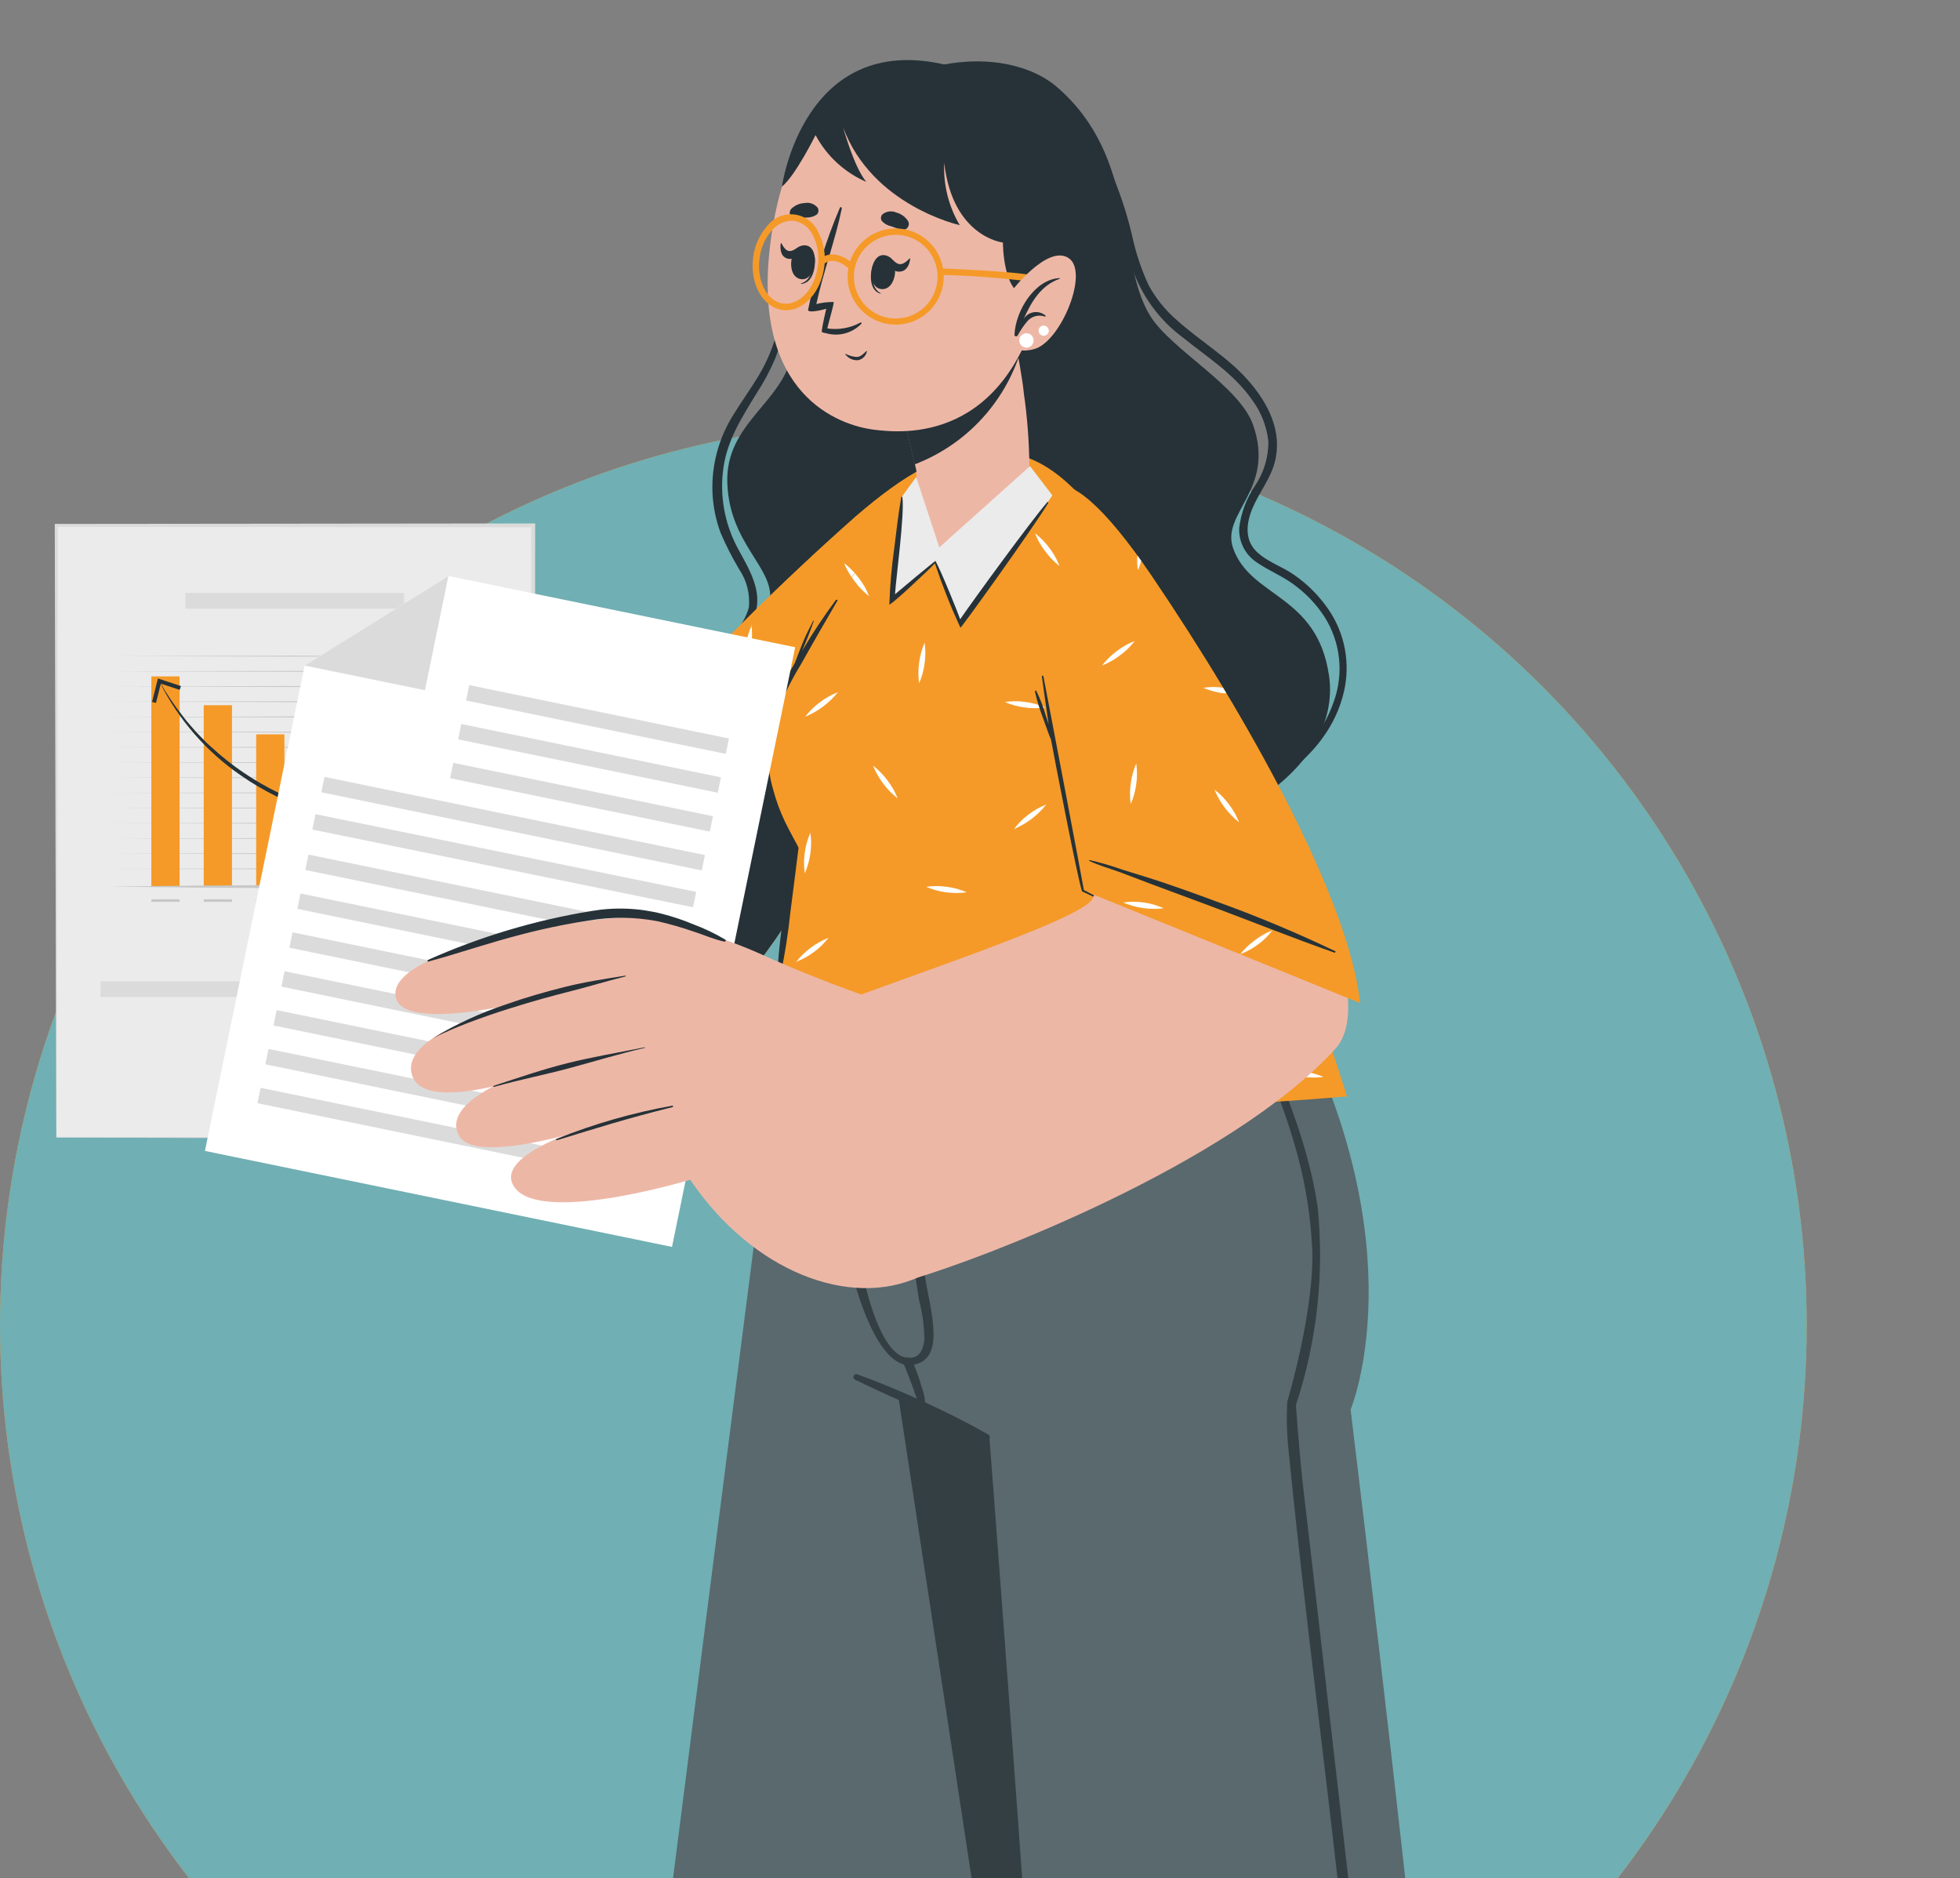 <svg width="358" height="343" viewBox="0 0 358 343" fill="none" xmlns="http://www.w3.org/2000/svg">
<rect x="0" y="0" width="358" height="343" fill="#808080" stroke="none"/>
<g clip-path="url(#clip0_190_851)">
<circle cx="165" cy="242" r="165" fill="#F59A28"/>
<circle cx="165" cy="242" r="165" fill="#70AFB3"/>
<path d="M213.16 184.024C213.16 184.024 195.903 377.596 193.159 392.368C192.521 395.733 192.107 414.025 191.848 437.529C191.261 488.852 191.606 581.384 191.606 581.384H110.86C110.86 581.384 113.259 421.049 116.831 391.557C120.404 362.064 143.252 184.041 143.252 184.041L213.16 184.024Z" fill="#59696E"/>
<path d="M176.263 475.65L176.521 440.515C176.608 429.177 176.521 417.822 177.125 406.484C178.23 383.549 182.889 360.977 186.185 338.301C189.481 315.626 192.26 292.812 194.814 270.015C197.627 244.441 200.112 218.814 202.735 193.222C202.735 193.049 203.028 193.049 203.011 193.222C199.197 238.936 194.952 284.684 188.636 330.07C187.048 341.367 185.323 352.648 183.459 363.911C181.56 375.301 179.697 386.707 178.799 398.235C177.902 409.763 177.764 420.825 177.66 432.145L177.298 467.246C177.056 493.252 176.798 533.271 176.556 559.26C176.556 559.366 176.514 559.467 176.44 559.541C176.365 559.616 176.264 559.657 176.159 559.657C176.054 559.657 175.953 559.616 175.878 559.541C175.804 559.467 175.762 559.366 175.762 559.26C175.917 536.05 176.09 498.844 176.263 475.65Z" fill="#263238"/>
<path d="M230.193 184.024C230.193 184.024 195.973 377.596 193.16 392.368C192.521 395.733 192.107 414.025 191.848 437.529L153.279 184.024H230.193Z" fill="#343F43"/>
<path d="M203.325 585.75L284.002 582.299C284.002 582.299 261.982 405.276 261.568 394.387C260.964 378.217 253.215 311.45 246.692 257.401C246.692 257.401 259.048 228.064 235.924 183.92H143.219C143.219 183.92 149.432 225.993 160.079 252.672C167.222 255.166 174.12 258.315 180.684 262.077C180.684 262.077 189.917 382.6 190.262 397.631C190.9 427.382 203.325 585.75 203.325 585.75Z" fill="#59696E"/>
<path d="M229.781 187.907C234.561 198.261 239.013 209.15 240.687 220.505C241.898 232.686 240.54 244.984 236.701 256.607C236.701 256.607 237.374 266.15 238.099 272.242C238.823 278.334 239.531 284.494 240.238 290.621C241.653 303 243.08 315.379 244.518 327.758C247.348 352.378 250.173 377.015 252.991 401.67C255.81 426.324 258.6 450.967 261.361 475.599C264.105 500.173 267.039 524.729 269.472 549.338C269.782 552.41 270.076 555.464 270.369 558.536C270.369 558.829 269.869 558.898 269.834 558.536C266.555 533.979 263.76 509.371 260.826 484.762C257.892 460.154 255.079 435.77 252.197 411.265C249.316 386.76 246.485 362.013 243.655 337.37C240.86 313.089 237.719 288.809 235.32 264.493C235.036 261.678 234.967 258.846 235.113 256.02C235.113 256.02 240.29 238.763 239.652 227.581C239.013 215.898 236.2 207.028 232.041 196.276C231.006 193.584 229.919 190.892 228.883 188.217C228.676 187.751 229.539 187.406 229.781 187.907Z" fill="#343F43"/>
<path d="M156.526 250.964C164.892 253.996 172.976 257.755 180.686 262.198C180.744 262.233 180.787 262.288 180.808 262.352C180.828 262.417 180.824 262.486 180.796 262.548C180.768 262.61 180.719 262.659 180.657 262.687C180.596 262.715 180.526 262.719 180.461 262.698C172.333 259.247 164.05 255.796 156.112 251.93C156.008 251.861 155.932 251.757 155.897 251.638C155.862 251.518 155.869 251.39 155.918 251.275C155.967 251.161 156.055 251.067 156.166 251.01C156.277 250.953 156.404 250.937 156.526 250.964Z" fill="#343F43"/>
<path d="M167.877 237.452C167.084 232.602 166.428 227.736 166.014 222.852C165.171 213.743 165.269 204.571 166.307 195.483C166.321 195.431 166.351 195.386 166.394 195.354C166.436 195.322 166.487 195.305 166.54 195.305C166.593 195.305 166.644 195.322 166.687 195.354C166.729 195.386 166.759 195.431 166.773 195.483C166.568 208.118 167.306 220.75 168.982 233.275C169.897 239.298 172.934 248.358 166.635 249.273C160.336 250.187 156.074 235.053 155.297 230.894C153.291 219.068 152.833 207.03 153.934 195.086C153.934 194.792 154.451 194.74 154.451 195.086C154.451 204.157 154.906 213.223 155.815 222.248C156.194 226.442 159.56 249.583 166.825 247.892C168.033 247.599 168.654 246.408 168.844 244.579C168.812 242.184 168.488 239.802 167.877 237.486" fill="#343F43"/>
<path d="M166.617 248.479C167.295 250.039 167.872 251.642 168.343 253.276C168.812 254.534 169.041 255.869 169.016 257.211C169.016 257.47 168.653 257.504 168.515 257.332C167.748 256.144 167.166 254.846 166.79 253.483C166.237 251.999 165.651 250.533 165.064 249.031C165.028 248.929 165.012 248.821 165.017 248.713C165.023 248.605 165.05 248.499 165.096 248.401C165.143 248.303 165.208 248.216 165.288 248.143C165.369 248.071 165.462 248.015 165.564 247.978C165.666 247.942 165.774 247.926 165.883 247.932C165.991 247.937 166.097 247.964 166.194 248.011C166.292 248.057 166.38 248.122 166.452 248.203C166.525 248.283 166.581 248.377 166.617 248.479Z" fill="#343F43"/>
<path d="M192.971 15.819C207.985 28.693 203.808 47.469 210.073 57.668C213.921 63.898 226.415 70.472 228.9 77.651C232.973 89.438 222.981 93.683 225.224 100.086C228.382 109.18 240.549 108.472 242.74 123.331C244.932 138.189 228.572 153.997 189.778 158.276C150.985 162.556 129.655 148.353 128.274 135.739C126.894 123.124 139.785 118.93 140.665 109.525C141.217 103.502 133.262 99.326 132.847 88.247C132.433 77.168 143.202 73.579 144.789 64.174C146.377 54.769 141.338 31.92 155.144 20.255C168.949 8.589 185.499 9.452 192.971 15.819Z" fill="#263238"/>
<path d="M191.244 16.148C195.445 19.127 198.867 23.076 201.219 27.658C203.649 32.511 205.508 37.631 206.758 42.913C207.417 46.06 208.43 49.123 209.778 52.042C211.099 54.479 212.854 56.654 214.955 58.462C219.149 62.258 224.153 65.14 227.933 69.42C231.712 73.7 234.266 78.859 232.851 84.365C232.074 87.367 230.09 89.8 228.865 92.596C227.639 95.392 227.242 98.532 229.52 100.741C231.453 102.622 234.266 103.485 236.423 105.021C238.595 106.532 240.507 108.385 242.083 110.509C243.685 112.611 244.83 115.025 245.446 117.595C246.061 120.166 246.132 122.837 245.656 125.436C243.36 137.516 232.04 144.419 221.496 148.681L217.113 150.407C216.888 150.493 216.698 150.166 216.923 150.062C227.415 145.368 239.598 139.863 243.619 128.128C244.542 125.581 244.866 122.855 244.567 120.162C244.267 117.468 243.353 114.88 241.894 112.597C240.41 110.332 238.527 108.355 236.337 106.764C234.231 105.194 231.798 104.245 229.641 102.761C228.578 102.085 227.713 101.14 227.134 100.021C226.555 98.903 226.283 97.651 226.345 96.393C226.683 93.654 227.664 91.034 229.21 88.748C230.834 86.35 231.695 83.516 231.677 80.62C231.366 77.797 230.293 75.112 228.571 72.854C225.31 68.229 220.478 65.209 216.146 61.706C211.706 58.447 208.399 53.878 206.689 48.642C205.895 45.864 205.395 43.017 204.705 40.221C204.067 37.627 203.289 35.069 202.375 32.559C200.663 27.505 197.865 22.887 194.178 19.029C193.195 18.054 192.12 17.175 190.968 16.406C190.916 16.268 191.037 16.061 191.244 16.148Z" fill="#263238"/>
<path d="M126.498 126.489C126.959 124.442 127.854 122.518 129.121 120.846C130.467 119.12 132.107 117.688 133.608 116.117C135.127 114.721 136.227 112.928 136.783 110.94C137.024 108.509 136.414 106.07 135.058 104.038C133.754 101.864 132.601 99.604 131.606 97.273C130.75 94.952 130.255 92.513 130.139 90.042C129.925 84.947 131.287 79.909 134.039 75.615C135.368 73.441 136.852 71.387 138.181 69.23C139.667 66.884 140.828 64.347 141.632 61.689C143.358 55.856 143.755 49.609 145.187 43.776C146.69 37.652 148.824 31.701 151.555 26.018C151.555 25.881 151.831 26.018 151.762 26.139C149.376 31.232 147.525 36.558 146.24 42.033C145.015 47.21 144.514 52.525 143.617 57.772C143.214 60.35 142.555 62.882 141.65 65.33C140.698 67.593 139.543 69.765 138.198 71.819C135.575 76.098 132.866 80.309 132.141 85.383C131.42 90.369 132.295 95.456 134.643 99.913C136.68 103.761 139.544 108.007 137.767 112.528C136.248 116.359 132.59 118.654 130.191 121.812C128.913 123.557 128.017 125.551 127.562 127.666C127.107 129.78 127.103 131.966 127.551 134.082C129.656 144.937 140.528 150.338 150.727 150.873C150.782 150.888 150.831 150.92 150.866 150.965C150.901 151.011 150.92 151.066 150.92 151.123C150.92 151.18 150.901 151.236 150.866 151.281C150.831 151.326 150.782 151.359 150.727 151.374C141.874 151.27 132.227 147.37 128.068 139.069C126.104 135.184 125.549 130.738 126.498 126.489Z" fill="#263238"/>
<path d="M170.538 108.8C165.016 123.365 139.13 176.482 119.699 180.641C97.972 185.283 55.848 168.561 28.754 156.896C19.021 152.685 42.767 119.103 53.466 115.185C59.886 112.821 104.564 135.894 114.453 135.894C120.027 135.894 132.59 115.375 157.44 96.013C171.038 85.296 177.958 89.213 170.538 108.8Z" fill="#EDB7A6"/>
<path d="M130.363 184.628L118.629 131.614C130.454 118.516 143.002 106.088 156.214 94.391C175.283 77.91 184.361 79.67 172.936 109.025C161.512 138.379 144.652 172.375 130.363 184.628Z" fill="#F59A28"/>
<path d="M130.363 184.628L118.629 131.614C130.454 118.516 143.002 106.088 156.214 94.391C175.283 77.91 184.361 79.67 172.936 109.025C161.512 138.379 144.652 172.375 130.363 184.628Z" fill="#F59A28"/>
<path d="M125.271 130.475C127.291 137.723 129.033 144.989 130.552 152.357C131.311 156.05 132.019 159.761 132.675 163.488C133.348 167.267 133.762 171.098 134.4 174.912C134.4 175.085 134.159 175.119 134.124 174.912C132.744 167.492 131.104 160.088 129.586 152.668L125.082 130.51C124.978 130.389 125.22 130.32 125.271 130.475Z" fill="#263238"/>
<path d="M168.813 117.36C168.311 118.528 167.968 119.759 167.795 121.018C167.795 121.226 167.795 121.433 167.795 121.657C168.175 120.691 168.571 119.759 168.968 118.81C168.959 118.323 168.907 117.838 168.813 117.36ZM137.267 114.116C137.553 116.633 137.191 119.181 136.215 121.519C136.033 120.266 136.033 118.993 136.215 117.74C136.424 116.485 136.807 115.265 137.354 114.116H137.267ZM147.932 152.081C148.114 153.329 148.114 154.596 147.932 155.843C147.763 157.098 147.421 158.324 146.914 159.484C146.724 158.232 146.724 156.958 146.914 155.705C147.104 154.45 147.476 153.229 148.018 152.081H147.932ZM137.957 140.277C135.44 140.586 132.886 140.223 130.554 139.225C131.807 139.043 133.08 139.043 134.334 139.225C135.616 139.39 136.866 139.745 138.044 140.277H137.957ZM176.734 90.663C175.48 90.837 174.209 90.837 172.955 90.663C171.7 90.504 170.474 90.167 169.313 89.662C170.567 89.481 171.84 89.481 173.093 89.662C174.376 89.823 175.63 90.159 176.82 90.663H176.734ZM159.477 139.88C159.489 139.914 159.489 139.95 159.477 139.984C159.435 139.907 159.401 139.826 159.373 139.742C159.439 139.778 159.497 139.824 159.546 139.88H159.477ZM127.396 158.691C128.399 159.465 129.288 160.377 130.037 161.4C130.808 162.397 131.43 163.502 131.883 164.679C130.882 163.914 129.998 163.007 129.26 161.987C128.486 160.981 127.859 159.872 127.396 158.691ZM147 130.82C147.774 129.822 148.679 128.934 149.692 128.18C150.698 127.412 151.808 126.79 152.988 126.334C151.404 128.312 149.344 129.856 147 130.82ZM154.162 102.83C155.169 103.598 156.064 104.504 156.819 105.522C157.593 106.521 158.22 107.625 158.683 108.8C156.691 107.229 155.134 105.173 154.162 102.83Z" fill="white"/>
<path d="M172.938 109.025C161.513 138.362 144.722 172.375 130.365 184.628L125.533 162.797L177.045 85.607C178.995 88.748 177.925 96.237 172.938 109.025Z" fill="#263238"/>
<path d="M139.956 197.553C139.956 197.553 176.61 206.182 246.035 200.228C246.035 200.228 218.89 113.58 197.025 90.215C187.068 79.584 177.352 81.206 169.103 88.057C167.05 89.783 141.492 122.105 139.404 133.392C137.488 143.349 145.582 154.411 145.582 154.411L139.956 197.553Z" fill="#F59A28"/>
<path d="M167.88 121.018C167.699 122.266 167.699 123.533 167.88 124.78C168.387 123.627 168.724 122.406 168.881 121.156C169.071 119.904 169.071 118.63 168.881 117.377C168.38 118.539 168.043 119.764 167.88 121.018ZM167.242 179.537C167.415 180.791 167.415 182.062 167.242 183.316C167.087 184.574 166.744 185.802 166.223 186.957C166.05 185.704 166.05 184.432 166.223 183.178C166.388 181.922 166.731 180.696 167.242 179.537ZM149.243 190.771C149.552 193.289 149.188 195.843 148.19 198.175C148.017 196.921 148.017 195.649 148.19 194.395C148.363 193.143 148.718 191.922 149.243 190.771ZM207.537 139.432C207.727 140.684 207.727 141.958 207.537 143.211C207.38 144.461 207.043 145.682 206.536 146.835C206.354 145.587 206.354 144.32 206.536 143.073C206.701 141.819 207.038 140.594 207.537 139.432ZM148.017 152.081C148.199 153.328 148.199 154.596 148.017 155.843C147.848 157.098 147.506 158.324 146.999 159.484C146.809 158.232 146.809 156.958 146.999 155.705C147.162 154.454 147.504 153.233 148.017 152.081ZM190.953 129.198C189.7 129.38 188.427 129.38 187.173 129.198C185.918 129.039 184.692 128.702 183.532 128.197C184.785 128.016 186.058 128.016 187.312 128.197C188.565 128.363 189.791 128.699 190.953 129.198ZM212.559 165.869C210.036 166.18 207.475 165.817 205.138 164.817C206.391 164.635 207.664 164.635 208.917 164.817C210.175 164.992 211.401 165.347 212.559 165.869ZM176.578 162.953C175.324 163.126 174.052 163.126 172.798 162.953C171.543 162.794 170.317 162.457 169.157 161.952C170.41 161.771 171.683 161.771 172.936 161.952C174.191 162.112 175.417 162.449 176.578 162.953ZM241.844 196.656C240.596 196.829 239.33 196.829 238.082 196.656C236.826 196.501 235.599 196.164 234.44 195.655C236.958 195.346 239.512 195.709 241.844 196.708V196.656ZM176.819 90.749C175.565 90.923 174.294 90.923 173.04 90.749C171.785 90.591 170.559 90.253 169.399 89.749C170.652 89.567 171.925 89.567 173.178 89.749C174.427 89.889 175.652 90.196 176.819 90.663V90.749ZM189.037 97.376C190.039 98.145 190.928 99.051 191.678 100.068C192.449 101.072 193.071 102.182 193.524 103.364C192.527 102.589 191.644 101.677 190.901 100.655C190.124 99.658 189.496 98.554 189.037 97.376ZM221.826 144.195C222.832 144.959 223.721 145.866 224.466 146.887C225.243 147.89 225.871 149 226.33 150.183C224.34 148.605 222.789 146.543 221.826 144.195ZM159.459 139.829C160.465 140.593 161.354 141.5 162.099 142.521C162.876 143.523 163.504 144.634 163.963 145.817C161.973 144.239 160.422 142.177 159.459 139.829ZM190.642 174.722C191.64 175.496 192.529 176.401 193.282 177.414C194.051 178.42 194.672 179.53 195.129 180.71C194.126 179.935 193.238 179.023 192.489 178.001C191.687 176.987 191.041 175.858 190.573 174.653L190.642 174.722ZM156.128 104.659L156.887 105.591C157.664 106.587 158.292 107.692 158.751 108.869C157.74 108.104 156.85 107.19 156.111 106.16C155.938 105.918 155.783 105.677 155.593 105.435L156.128 104.659ZM147.068 130.889C147.841 129.891 148.747 129.003 149.76 128.249C150.766 127.481 151.876 126.859 153.056 126.403C151.472 128.381 149.412 129.924 147.068 130.889ZM226.45 174.394C227.225 173.392 228.137 172.503 229.16 171.754C230.157 170.977 231.261 170.349 232.439 169.89C231.674 170.897 230.768 171.786 229.747 172.531C228.706 173.281 227.568 173.884 226.364 174.325L226.45 174.394ZM145.342 175.758C146.91 173.758 148.975 172.205 151.331 171.254C150.565 172.264 149.652 173.155 148.621 173.894C147.61 174.65 146.494 175.254 145.308 175.689L145.342 175.758ZM201.29 121.536C202.069 120.537 202.981 119.649 203.999 118.896C204.997 118.124 206.101 117.502 207.278 117.049C206.513 118.05 205.606 118.934 204.586 119.672C203.581 120.446 202.471 121.073 201.29 121.536ZM178.269 199.193C179.853 197.215 181.914 195.671 184.257 194.706C183.493 195.712 182.586 196.602 181.565 197.346C180.559 198.114 179.449 198.736 178.269 199.193ZM185.172 151.46C185.909 150.448 186.793 149.553 187.795 148.802C188.798 148.025 189.908 147.397 191.091 146.938C189.513 148.928 187.451 150.479 185.103 151.442L185.172 151.46ZM211.213 189.805C212.779 187.811 214.836 186.259 217.183 185.301C216.419 186.307 215.512 187.197 214.491 187.941C213.475 188.713 212.354 189.335 211.161 189.788L211.213 189.805Z" fill="white"/>
<path d="M152.694 109.543C150.463 112.541 148.395 115.658 146.499 118.879C147.275 117.067 148.017 115.237 148.656 113.356H148.535C147.862 114.685 147.172 115.997 146.62 117.377C146.067 118.758 145.636 119.862 145.17 121.105C143.013 124.901 140.493 128.732 139.406 132.995C138.494 136.841 138.577 140.856 139.648 144.661C140.207 146.622 140.971 148.519 141.926 150.321C142.681 151.958 143.689 153.466 144.911 154.791C144.204 158.777 143.738 162.832 143.185 166.87C142.537 170.788 142.127 174.741 141.96 178.709C141.96 178.764 141.982 178.816 142.021 178.855C142.06 178.894 142.112 178.916 142.167 178.916C142.222 178.916 142.275 178.894 142.314 178.855C142.353 178.816 142.374 178.764 142.374 178.709L142.633 177.88C142.647 177.86 142.655 177.836 142.655 177.811C142.655 177.787 142.647 177.763 142.633 177.742C143.397 174.075 143.973 170.372 144.359 166.646C144.877 162.815 145.843 154.842 145.86 154.808C145.878 154.773 144.031 151.46 143.324 149.941C142.444 148.09 141.739 146.16 141.218 144.177C140.113 140.448 140.029 136.491 140.977 132.719C142.324 128.688 144.131 124.826 146.361 121.208C148.518 117.343 150.744 113.512 152.97 109.681C153.039 109.577 152.798 109.456 152.694 109.543Z" fill="#263238"/>
<path d="M202.806 96.133C220.926 120.673 255.544 178.726 243.93 191.513C224.826 212.532 178.888 230.307 164.548 234.207C158.37 235.933 137.696 190.719 143.563 187.216C150.604 182.988 199.804 167.94 199.666 163.764C199.666 161.382 194.489 141.468 190.261 115.927C185.411 86.297 194.161 84.451 202.806 96.133Z" fill="#EDB7A6"/>
<path d="M248.42 183.178L198.15 162.728C194.081 145.561 190.975 128.179 188.849 110.664C186.105 85.607 192.714 79.135 210.385 105.193C228.057 131.252 246.47 164.402 248.42 183.178Z" fill="#F59A28"/>
<path d="M207.846 104.124C208.098 103.569 208.295 102.991 208.433 102.398C208.214 102.076 207.99 101.765 207.76 101.466C207.672 102.352 207.701 103.246 207.846 104.124ZM207.535 139.432C207.725 140.684 207.725 141.958 207.535 143.211C207.378 144.461 207.041 145.682 206.534 146.835C206.353 145.588 206.353 144.32 206.534 143.073C206.7 141.819 207.036 140.594 207.535 139.432ZM212.557 165.869C210.034 166.18 207.474 165.817 205.137 164.817C206.39 164.635 207.663 164.635 208.916 164.817C210.174 164.992 211.4 165.347 212.557 165.869ZM223.377 125.592L223.998 126.61H223.446C222.191 126.453 220.964 126.116 219.805 125.609C220.988 125.422 222.193 125.416 223.377 125.592ZM189.036 97.376C190.038 98.145 190.927 99.052 191.676 100.068C192.448 101.072 193.07 102.182 193.523 103.365C192.525 102.589 191.642 101.677 190.9 100.655C190.123 99.658 189.495 98.554 189.036 97.376ZM221.824 144.195C222.83 144.959 223.72 145.866 224.464 146.887C225.242 147.89 225.869 149 226.328 150.183C224.339 148.605 222.788 146.544 221.824 144.195ZM226.432 174.394C227.207 173.392 228.119 172.503 229.141 171.754C230.138 170.977 231.242 170.349 232.42 169.89C231.656 170.897 230.749 171.786 229.728 172.531C228.693 173.279 227.561 173.883 226.363 174.325L226.432 174.394ZM201.288 121.536C202.068 120.538 202.979 119.649 203.998 118.896C204.995 118.124 206.1 117.502 207.276 117.049C206.512 118.05 205.605 118.934 204.584 119.672C203.579 120.446 202.469 121.074 201.288 121.536Z" fill="white"/>
<path d="M189.299 126.195C190.005 127.649 190.582 129.162 191.025 130.717C191.214 131.234 191.37 131.769 191.542 132.287C191.111 129.388 190.697 126.471 190.3 123.555C190.3 123.365 190.559 123.279 190.593 123.555C191.87 130.13 197.72 160.985 197.979 162.573C198.135 162.573 199.705 163.488 199.791 163.471C199.878 163.453 199.791 163.798 199.67 163.729C199.55 163.66 197.651 162.815 197.651 162.797C197.013 161.4 192.474 137.861 191.957 134.996C191.886 134.873 191.823 134.747 191.767 134.617C191.611 134.203 191.473 133.788 191.318 133.391C191.025 132.632 190.783 131.873 190.507 131.114C189.906 129.557 189.416 127.959 189.04 126.333C189.022 126.299 189.018 126.259 189.029 126.222C189.041 126.184 189.066 126.153 189.101 126.135C189.135 126.117 189.175 126.113 189.212 126.124C189.249 126.135 189.281 126.161 189.299 126.195Z" fill="#263238"/>
<path d="M199.046 157.068C201.039 157.533 203.003 158.109 204.931 158.794C206.881 159.415 208.848 159.985 210.798 160.623C214.543 161.848 218.253 163.177 221.964 164.558C229.419 167.233 236.734 170.286 243.88 173.704C244.035 173.704 243.88 174.032 243.759 173.98C236.183 171.323 228.728 168.32 221.204 165.507L210.091 161.382L204.551 159.277C202.705 158.604 200.72 158.069 198.96 157.224C198.856 157.189 198.943 157.051 199.046 157.068Z" fill="#263238"/>
<path d="M188.015 87.436C187.601 89.317 178.817 101.535 170.275 101.242C167.496 101.138 167.376 85.917 167.376 85.917L167.117 84.796L163.424 69.092L181.785 57.012L184.426 55.424C184.426 55.424 185.168 59.79 186.013 65.226C186.013 65.468 186.1 65.727 186.134 66.003C186.169 66.279 186.255 66.59 186.289 66.883C186.427 67.694 186.566 68.609 186.686 69.351C186.807 70.093 186.876 70.593 186.945 71.266C187.014 71.939 187.1 72.578 187.204 73.233C187.805 77.943 188.076 82.689 188.015 87.436Z" fill="#EDB7A6"/>
<path d="M186.068 65.226C184.518 69.672 182.016 73.727 178.737 77.107C175.459 80.487 171.483 83.111 167.086 84.796L163.393 69.092L181.754 57.012L184.394 55.424C184.394 55.424 185.171 59.79 186.068 65.226Z" fill="#263238"/>
<path d="M140.732 44.259C137.108 72.336 153.502 77.686 159.559 78.463C165.064 79.17 183.857 80.879 190.381 53.319C196.904 25.76 184.996 15.216 172.519 12.92C160.043 10.625 144.373 16.268 140.732 44.259Z" fill="#EDB7A6"/>
<path d="M145.326 39.928C145.98 39.894 146.631 39.825 147.277 39.721C147.972 39.753 148.658 39.553 149.227 39.151C149.378 38.988 149.471 38.78 149.493 38.559C149.515 38.338 149.464 38.115 149.347 37.926C149.062 37.585 148.691 37.327 148.272 37.178C147.853 37.029 147.402 36.995 146.966 37.08C146.052 37.118 145.185 37.493 144.533 38.133C144.391 38.286 144.298 38.477 144.264 38.683C144.23 38.889 144.257 39.1 144.341 39.291C144.425 39.481 144.564 39.643 144.739 39.756C144.914 39.869 145.118 39.929 145.326 39.928Z" fill="#263238"/>
<path d="M164.634 41.929C164.008 41.762 163.392 41.56 162.788 41.325C162.12 41.196 161.513 40.851 161.062 40.342C160.944 40.156 160.892 39.936 160.914 39.717C160.936 39.498 161.03 39.292 161.183 39.134C161.534 38.857 161.954 38.681 162.397 38.623C162.841 38.566 163.292 38.629 163.702 38.806C164.582 39.033 165.345 39.581 165.842 40.342C165.955 40.526 166.009 40.739 165.999 40.955C165.988 41.17 165.912 41.377 165.782 41.549C165.651 41.721 165.471 41.849 165.267 41.917C165.062 41.985 164.841 41.989 164.634 41.929Z" fill="#263238"/>
<path d="M159.438 48.366C159.438 48.366 159.576 48.47 159.559 48.556C159.249 50.454 159.214 52.681 160.854 53.543C160.854 53.543 160.854 53.664 160.854 53.647C158.765 53.077 158.834 50.109 159.438 48.366Z" fill="#263238"/>
<path d="M161.412 46.589C164.518 46.761 163.949 52.957 161.067 52.801C158.185 52.646 158.806 46.451 161.412 46.589Z" fill="#263238"/>
<path d="M162.595 47.038C163.096 47.434 163.579 48.09 164.218 48.228C164.856 48.366 165.598 47.762 166.15 47.193H166.254C166.15 48.366 165.581 49.557 164.304 49.609C163.027 49.66 162.388 48.539 162.198 47.314C162.164 47.175 162.388 46.865 162.595 47.038Z" fill="#263238"/>
<path d="M148.813 46.986C148.813 46.986 148.658 46.986 148.641 47.141C148.554 49.074 148.106 51.248 146.311 51.749V51.852C148.468 51.732 149.02 48.832 148.813 46.986Z" fill="#263238"/>
<path d="M147.259 44.828C144.187 44.345 143.427 50.523 146.275 50.972C149.122 51.421 149.83 45.243 147.259 44.828Z" fill="#263238"/>
<path d="M145.91 45.087C145.392 45.346 144.84 45.881 144.184 45.847C143.529 45.812 143.08 45.087 142.718 44.397C142.718 44.397 142.718 44.397 142.614 44.397C142.441 45.571 142.614 46.848 143.787 47.21C144.961 47.572 145.686 46.623 146.117 45.484C146.255 45.329 146.134 44.967 145.91 45.087Z" fill="#263238"/>
<path d="M158.214 64.139C157.731 64.571 157.248 65.175 156.489 65.192C155.777 65.149 155.083 64.955 154.452 64.623C154.452 64.623 154.314 64.623 154.349 64.623C154.608 65.013 154.967 65.327 155.389 65.53C155.812 65.734 156.281 65.82 156.748 65.779C157.145 65.695 157.508 65.497 157.794 65.209C158.079 64.92 158.273 64.554 158.352 64.156C158.456 64.122 158.283 64.088 158.214 64.139Z" fill="#263238"/>
<path d="M150.918 56.391C150.918 56.391 150.228 59.204 150.09 60.55C150.09 60.688 150.401 60.774 150.849 60.843C151.985 61.176 153.191 61.192 154.335 60.888C155.479 60.583 156.518 59.971 157.338 59.117C157.441 58.997 157.338 58.841 157.148 58.91C155.309 59.91 153.196 60.285 151.125 59.98C151.125 59.601 152.471 55.2 152.247 55.148C151.188 55.141 150.133 55.268 149.106 55.528C150.383 49.609 152.558 43.931 153.766 38.029C153.768 37.988 153.757 37.947 153.735 37.912C153.712 37.878 153.678 37.852 153.639 37.838C153.6 37.824 153.557 37.824 153.518 37.836C153.478 37.849 153.444 37.874 153.421 37.908C150.866 43.912 148.918 50.155 147.605 56.546C147.467 57.288 150.349 56.563 150.918 56.391Z" fill="#263238"/>
<path d="M187.707 54.044C183.151 53.889 183.186 44.294 183.186 44.294C183.186 44.294 174.005 43.293 172.469 29.746C172.28 33.732 173.264 37.686 175.299 41.118C175.299 41.118 159.302 37.581 154.004 23.275C154.004 23.275 155.954 30.471 158.232 33.215C154.265 31.499 150.998 28.487 148.965 24.672C148.965 24.672 145.238 32.162 142.822 34.078C142.822 34.078 146.687 5.828 172.59 11.799C172.59 11.799 188.898 14.75 193.298 28.417C197.699 42.085 187.707 54.044 187.707 54.044Z" fill="#263238"/>
<path d="M163.529 59.29C165.171 59.303 166.785 58.854 168.185 57.995C169.586 57.137 170.718 55.903 171.452 54.433C172.187 52.964 172.494 51.318 172.34 49.682C172.186 48.047 171.576 46.487 170.58 45.181C169.584 43.874 168.241 42.873 166.705 42.292C165.169 41.71 163.5 41.571 161.888 41.89C160.277 42.209 158.787 42.974 157.588 44.098C156.39 45.221 155.53 46.658 155.107 48.246C154.513 50.502 154.839 52.902 156.014 54.918C157.188 56.934 159.116 58.401 161.372 58.997C162.077 59.179 162.801 59.278 163.529 59.29ZM163.632 42.879C164.267 42.884 164.898 42.965 165.513 43.12C167.397 43.606 169.025 44.791 170.066 46.434C171.106 48.078 171.481 50.056 171.114 51.967C170.746 53.877 169.665 55.576 168.089 56.716C166.513 57.857 164.562 58.354 162.632 58.106C160.703 57.858 158.941 56.884 157.704 55.382C156.468 53.88 155.85 51.964 155.978 50.023C156.105 48.082 156.968 46.262 158.39 44.935C159.812 43.607 161.687 42.872 163.632 42.879Z" fill="#F59A28"/>
<path d="M143.532 56.667C146.983 56.667 149.969 53.215 150.556 48.711C150.857 46.544 150.477 44.337 149.468 42.395C149.087 41.532 148.489 40.782 147.732 40.219C146.975 39.655 146.085 39.297 145.149 39.179C144.213 39.061 143.262 39.187 142.389 39.545C141.516 39.903 140.751 40.48 140.167 41.222C138.707 42.858 137.796 44.91 137.561 47.089C136.957 51.887 139.373 56.166 142.962 56.615C143.15 56.649 143.341 56.667 143.532 56.667ZM144.567 40.307H144.999C145.74 40.436 146.44 40.739 147.04 41.192C147.64 41.646 148.124 42.236 148.45 42.913C149.339 44.646 149.665 46.612 149.382 48.539C148.864 52.698 146.051 55.787 143.1 55.442C140.15 55.096 138.199 51.386 138.734 47.21C138.945 45.288 139.747 43.479 141.03 42.033C141.468 41.516 142.009 41.096 142.618 40.799C143.227 40.502 143.89 40.335 144.567 40.307Z" fill="#F59A28"/>
<path d="M155.268 49.298L156.131 48.504C154.957 47.227 152.075 45.346 149.659 47.348L150.419 48.263C152.576 46.45 155.164 49.177 155.268 49.298Z" fill="#F59A28"/>
<path d="M192.095 56.529L193.199 56.132C193.009 55.614 191.266 51.075 188.73 50.333C186.193 49.591 172.284 49.039 171.611 49.005V50.195C177.232 50.312 182.843 50.733 188.419 51.455C190.076 51.956 191.629 55.286 192.095 56.529Z" fill="#F59A28"/>
<path d="M189.09 63.691C188.665 63.835 188.225 63.928 187.778 63.967C187.332 64.036 186.878 64.036 186.432 63.967C185.859 63.887 185.311 63.681 184.827 63.363C184.442 63.127 184.094 62.836 183.792 62.5C183.359 61.988 183.02 61.404 182.791 60.774L184.672 53.285C184.672 53.285 191.23 44.656 195.13 47.089C199.03 49.523 193.87 62.137 189.09 63.691Z" fill="#EDB7A6"/>
<path d="M193.572 50.782V50.903C190.121 52.111 188.395 55.096 186.997 58.203C187.205 57.882 187.479 57.61 187.801 57.405C188.123 57.2 188.486 57.066 188.864 57.014C189.242 56.961 189.628 56.991 189.993 57.101C190.359 57.211 190.697 57.398 190.984 57.651C190.984 57.651 190.984 57.858 190.88 57.823C190.308 57.611 189.685 57.584 189.096 57.745C188.508 57.906 187.985 58.247 187.601 58.72C186.938 59.509 186.36 60.365 185.876 61.275C185.703 61.568 185.168 61.378 185.306 61.05C185.513 56.701 189.034 50.972 193.572 50.782Z" fill="#263238"/>
<path d="M188.763 62.482C188.701 62.734 188.566 62.962 188.375 63.137C188.184 63.312 187.945 63.426 187.689 63.466C187.433 63.505 187.171 63.468 186.936 63.359C186.701 63.25 186.503 63.073 186.369 62.852C186.234 62.63 186.168 62.374 186.178 62.115C186.189 61.856 186.277 61.606 186.429 61.397C186.582 61.187 186.793 61.028 187.037 60.939C187.28 60.849 187.544 60.834 187.796 60.895C188.133 60.98 188.422 61.195 188.603 61.492C188.784 61.788 188.841 62.144 188.763 62.482Z" fill="white"/>
<path d="M191.541 60.619C191.476 60.854 191.324 61.054 191.115 61.179C190.906 61.305 190.657 61.345 190.419 61.292C190.179 61.235 189.972 61.084 189.842 60.874C189.713 60.664 189.672 60.41 189.729 60.17C189.757 60.052 189.809 59.94 189.881 59.842C189.953 59.743 190.044 59.66 190.148 59.598C190.253 59.535 190.369 59.494 190.49 59.477C190.61 59.459 190.733 59.466 190.851 59.497C191.091 59.555 191.299 59.705 191.428 59.915C191.558 60.126 191.598 60.379 191.541 60.619Z" fill="white"/>
<path d="M167.342 87.126L171.57 99.965L188.137 85.124L192.227 90.473C192.227 90.473 175.384 114.633 175.366 113.529L170.897 102.398L162.959 109.439L164.788 90.629L167.342 87.126Z" fill="#EBEBEB"/>
<path d="M163.34 100.103C163.737 96.996 164.065 93.873 164.617 90.801C164.617 90.698 164.807 90.646 164.824 90.801C165.256 93.838 163.651 105.677 163.478 108.524C163.806 108.231 170.813 102.363 170.864 102.467C171.882 104.193 175.161 112.355 175.368 113.097C178.026 109.249 188.19 95.305 191.279 91.716C191.383 91.612 191.538 91.716 191.469 91.837C189.07 95.909 175.593 114.702 175.42 114.633C173.655 110.803 172.1 106.88 170.761 102.881C169.553 104.175 162.443 110.837 162.443 110.371C162.559 106.935 162.859 103.507 163.34 100.103Z" fill="#263238"/>
<path d="M10.293 95.929H97.381V207.729H10.293V95.929Z" fill="#EBEBEB"/>
<path d="M10.291 207.73L53.767 207.88L97.379 207.963H97.62V207.722L97.748 95.921V95.59H97.379L10.291 95.68H10.005V95.959L10.133 151.905L10.291 207.73ZM10.291 207.73L10.479 151.754L10.569 95.929L10.291 96.215L97.379 96.298L97.01 95.929L97.146 207.73L97.379 207.489L53.895 207.579L10.291 207.73Z" fill="#DBDBDB"/>
<path d="M87.859 119.828L53.84 119.738L19.821 119.828L53.84 119.911L87.859 119.828Z" fill="#C7C7C7"/>
<path d="M87.859 122.599L53.84 122.516L19.821 122.599L53.84 122.689L87.859 122.599Z" fill="#C7C7C7"/>
<path d="M87.859 125.377L53.84 125.287L19.821 125.377L53.84 125.46L87.859 125.377Z" fill="#C7C7C7"/>
<path d="M87.859 128.148L53.84 128.065L19.821 128.148L53.84 128.231L87.859 128.148Z" fill="#C7C7C7"/>
<path d="M87.859 130.927L53.84 130.837L19.821 130.927L53.84 131.01L87.859 130.927Z" fill="#C7C7C7"/>
<path d="M87.859 133.698L53.84 133.615L19.821 133.698L53.84 133.781L87.859 133.698Z" fill="#C7C7C7"/>
<path d="M87.859 136.468L53.84 136.385L19.821 136.468L53.84 136.559L87.859 136.468Z" fill="#C7C7C7"/>
<path d="M87.859 139.247L53.84 139.164L19.821 139.247L53.84 139.33L87.859 139.247Z" fill="#C7C7C7"/>
<path d="M87.859 142.018L53.84 141.935L19.821 142.018L53.84 142.108L87.859 142.018Z" fill="#C7C7C7"/>
<path d="M87.859 144.797L53.84 144.706L19.821 144.797L53.84 144.88L87.859 144.797Z" fill="#C7C7C7"/>
<path d="M87.859 147.568L53.84 147.485L19.821 147.568L53.84 147.658L87.859 147.568Z" fill="#C7C7C7"/>
<path d="M87.859 150.346L53.84 150.255L19.821 150.346L53.84 150.428L87.859 150.346Z" fill="#C7C7C7"/>
<path d="M87.859 153.117L53.84 153.034L19.821 153.117L53.84 153.207L87.859 153.117Z" fill="#C7C7C7"/>
<path d="M87.859 155.895L53.84 155.805L19.821 155.895L53.84 155.978L87.859 155.895Z" fill="#C7C7C7"/>
<path d="M87.859 158.666L53.84 158.583L19.821 158.666L53.84 158.757L87.859 158.666Z" fill="#C7C7C7"/>
<path d="M75.504 150.255H80.662V161.896H75.504V150.255Z" fill="#F59A28"/>
<path d="M65.934 144.044H71.092V161.897H65.934V144.044Z" fill="#F59A28"/>
<path d="M56.358 137.094H61.516V161.904H56.358V137.094Z" fill="#F59A28"/>
<path d="M46.791 134.112H51.949V161.904H46.791V134.112Z" fill="#F59A28"/>
<path d="M37.215 128.788H42.373V161.904H37.215V128.788Z" fill="#F59A28"/>
<path d="M27.645 123.525H32.803V161.896H27.645V123.525Z" fill="#F59A28"/>
<path d="M86.014 117.877L85.878 128.886L85.788 139.887C85.72 147.228 85.705 154.562 85.69 161.903L86.014 161.58H69.448L52.883 161.617L36.318 161.723L19.753 161.911L36.318 162.099L52.883 162.205H69.448H86.014H86.33V161.888C86.33 154.549 86.3 147.21 86.24 139.872L86.142 128.871L86.014 117.877Z" fill="#C7C7C7"/>
<path d="M75.504 164.23H80.662V164.697H75.504V164.23Z" fill="#C7C7C7"/>
<path d="M65.934 164.23H71.092V164.697H65.934V164.23Z" fill="#C7C7C7"/>
<path d="M56.358 164.23H61.516V164.697H56.358V164.23Z" fill="#C7C7C7"/>
<path d="M46.791 164.23H51.949V164.697H46.791V164.23Z" fill="#C7C7C7"/>
<path d="M37.215 164.23H42.373V164.697H37.215V164.23Z" fill="#C7C7C7"/>
<path d="M27.645 164.23H32.803V164.697H27.645V164.23Z" fill="#C7C7C7"/>
<path d="M80.074 151.723C77.555 151.686 75.041 151.497 72.544 151.159C70.041 150.832 67.556 150.38 65.098 149.803C60.196 148.698 55.44 147.022 50.927 144.811C46.402 142.631 42.227 139.789 38.541 136.378L37.84 135.745L37.178 135.075L35.867 133.727C35.054 132.771 34.181 131.86 33.443 130.844C31.88 128.865 30.466 126.774 29.211 124.586H29.174C32.601 131.429 37.707 137.292 44.014 141.626C46.103 143.075 48.297 144.364 50.58 145.481C59.764 149.872 69.862 152.011 80.037 151.723H80.074Z" fill="#263238"/>
<path d="M27.776 128.193L28.491 128.374L29.372 124.85L32.821 125.987L33.047 125.287L28.845 123.909L27.776 128.193Z" fill="#263238"/>
<path d="M89.306 182.076H18.361V179.207H89.306V182.076Z" fill="#DBDBDB"/>
<path d="M89.314 189.327H49.369V186.459H89.314V189.327Z" fill="#DBDBDB"/>
<path d="M73.81 111.154H33.865V108.285H73.81V111.154Z" fill="#DBDBDB"/>
<path d="M37.432 210.183L122.743 227.712L145.242 118.2L81.903 105.189L55.647 121.543L37.432 210.183Z" fill="white"/>
<path d="M81.902 105.189L55.646 121.543L77.618 126.054L81.902 105.189Z" fill="#DBDBDB"/>
<path d="M132.565 137.675L85.133 127.93L85.71 125.12L133.143 134.865L132.565 137.675Z" fill="#DBDBDB"/>
<path d="M131.108 144.771L83.676 135.025L84.253 132.215L131.686 141.96L131.108 144.771Z" fill="#DBDBDB"/>
<path d="M129.646 151.865L82.213 142.12L82.79 139.31L130.223 149.055L129.646 151.865Z" fill="#DBDBDB"/>
<path d="M128.185 158.964L58.691 144.686L59.269 141.876L128.762 156.154L128.185 158.964Z" fill="#DBDBDB"/>
<path d="M126.584 165.687L57.059 151.498L57.632 148.687L127.158 162.876L126.584 165.687Z" fill="#DBDBDB"/>
<path d="M125.265 173.155L55.772 158.878L56.349 156.068L125.842 170.345L125.265 173.155Z" fill="#DBDBDB"/>
<path d="M123.802 180.257L54.309 165.979L54.886 163.169L124.379 177.447L123.802 180.257Z" fill="#DBDBDB"/>
<path d="M122.355 187.352L52.861 173.074L53.439 170.264L122.932 184.542L122.355 187.352Z" fill="#DBDBDB"/>
<path d="M120.892 194.454L51.398 180.177L51.976 177.367L121.469 191.644L120.892 194.454Z" fill="#DBDBDB"/>
<path d="M119.444 201.55L49.951 187.273L50.529 184.463L120.022 198.74L119.444 201.55Z" fill="#DBDBDB"/>
<path d="M117.964 208.644L48.471 194.367L49.048 191.557L118.541 205.834L117.964 208.644Z" fill="#DBDBDB"/>
<path d="M116.519 215.747L47.025 201.47L47.603 198.66L117.096 212.937L116.519 215.747Z" fill="#DBDBDB"/>
<path d="M162.01 183.247C162.01 183.247 150.931 179.658 139.317 174.395C132.846 171.461 121.301 167.492 115.554 167.492C106.926 167.492 71.066 173.152 72.239 181.884C73.309 189.788 103.526 181.038 103.526 181.038C103.526 181.038 72.17 187.113 75.276 196.397C78.382 205.682 111.154 191.22 111.154 191.22C111.154 191.22 79.142 198.226 83.784 207.304C87.235 214.206 117.78 202.782 117.78 202.782C117.78 202.782 90.307 209.012 93.62 216.208C97.262 224.181 126.064 215.449 126.064 215.449C137.54 232.361 155.297 238.953 167.826 233.206C169.845 232.326 162.01 183.247 162.01 183.247Z" fill="#EDB7A6"/>
<path d="M114.226 178.174C110.516 178.76 106.771 179.33 103.13 180.245C99.489 181.159 95.882 182.195 92.344 183.454C87.694 184.994 83.236 187.061 79.056 189.615C86.805 185.629 99.765 182.143 103.423 181.228C107.082 180.314 110.637 179.226 114.261 178.312C114.347 178.294 114.312 178.174 114.226 178.174Z" fill="#263238"/>
<path d="M117.768 191.255C113.074 192.204 108.38 192.98 103.721 194.137C99.062 195.293 94.799 196.794 90.26 198.261C89.915 198.382 90.088 198.537 90.433 198.434C95.041 197.139 99.389 196.311 103.997 195.069C108.605 193.826 113.161 192.428 117.803 191.358L117.768 191.255Z" fill="#263238"/>
<path d="M122.806 201.92C115.577 203.211 108.499 205.241 101.684 207.977C101.339 208.115 101.58 208.27 101.943 208.167C108.932 206.027 114.402 204.284 122.858 202.178C122.979 202.144 122.962 201.902 122.806 201.92Z" fill="#263238"/>
<path d="M132.452 171.582C130.606 170.483 128.666 169.553 126.653 168.803C124.799 168.026 122.89 167.386 120.941 166.888C116.722 165.812 112.325 165.636 108.033 166.37C97.745 168.048 87.716 171.046 78.196 175.292C78.04 175.292 78.092 175.671 78.196 175.62C86.272 173.445 95.09 169.994 107.429 168.13C111.652 167.393 115.974 167.434 120.182 168.251C122.341 168.75 124.472 169.36 126.567 170.08C128.448 170.684 130.295 171.513 132.21 171.944C132.258 171.976 132.317 171.988 132.374 171.976C132.43 171.965 132.48 171.932 132.512 171.884C132.544 171.835 132.556 171.777 132.545 171.72C132.533 171.663 132.5 171.614 132.452 171.582Z" fill="#263238"/>
</g>
<defs>
<clipPath id="clip0_190_851">
<rect width="358" height="343" fill="white"/>
</clipPath>
</defs>
</svg>
